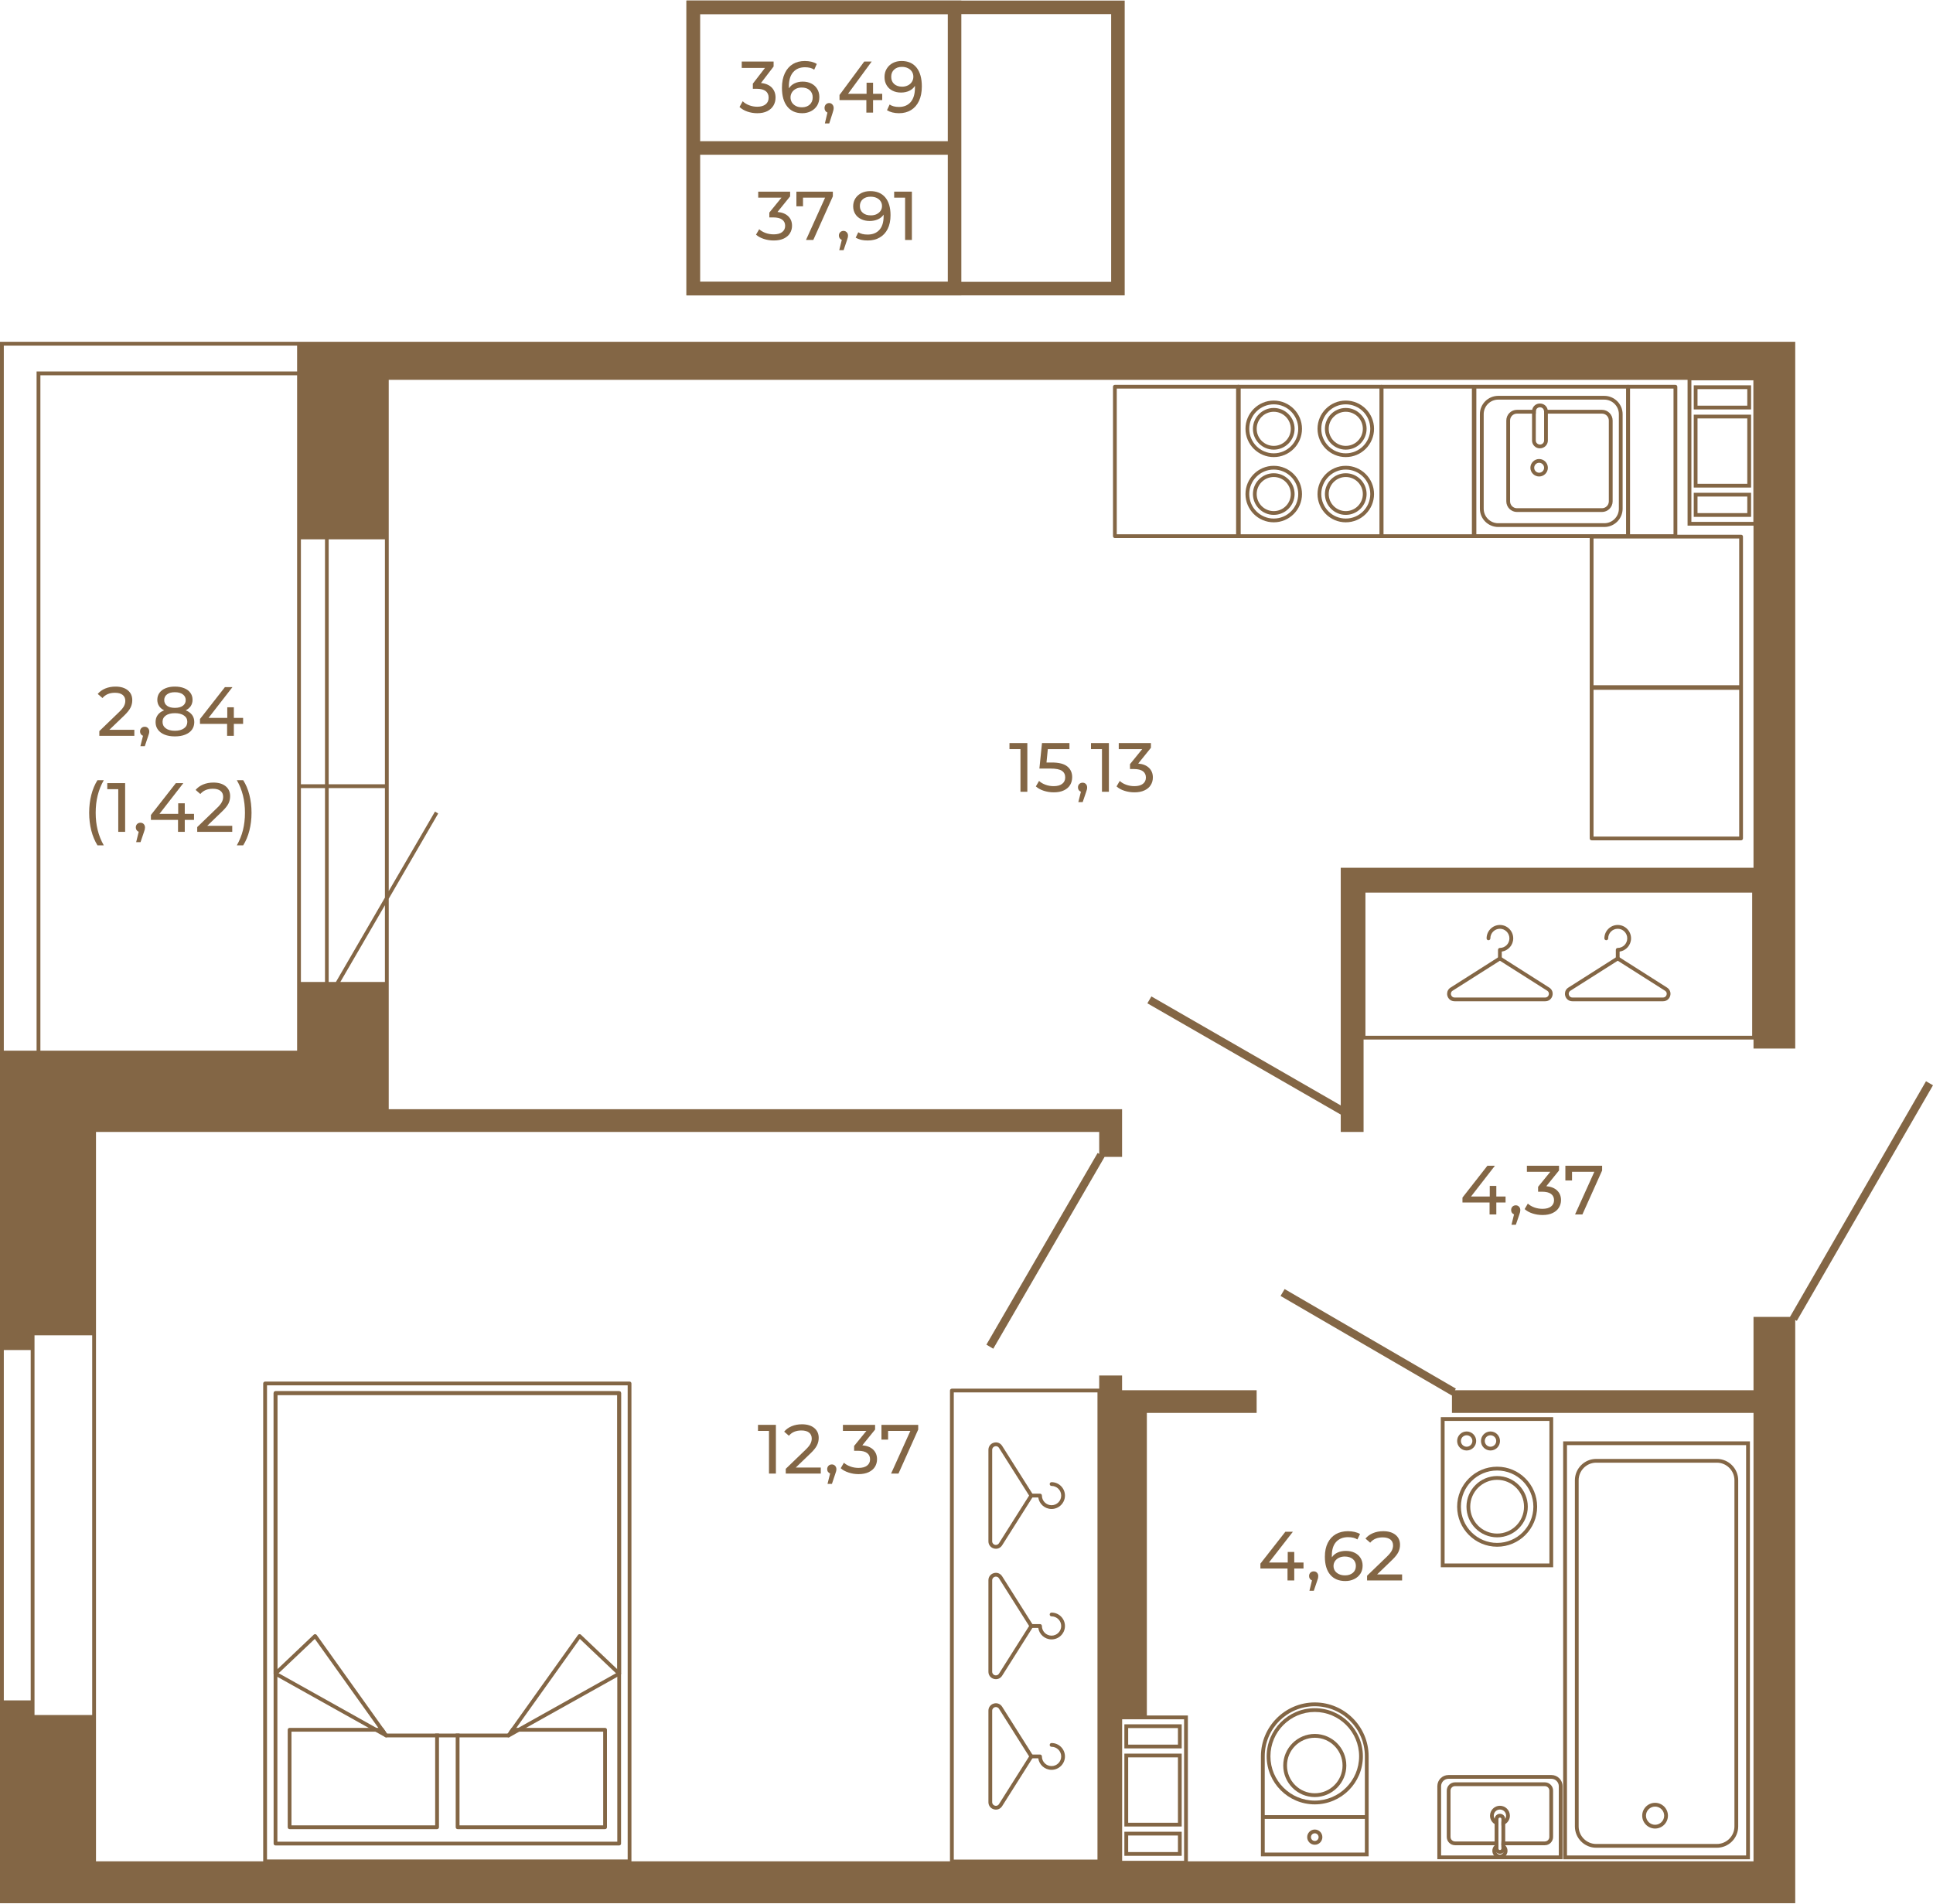 <?xml version="1.0" encoding="UTF-8"?>
<!DOCTYPE svg PUBLIC "-//W3C//DTD SVG 1.1//EN" "http://www.w3.org/Graphics/SVG/1.1/DTD/svg11.dtd">
<!-- Creator: CorelDRAW 2020 (64-Bit) -->
<svg xmlns="http://www.w3.org/2000/svg" xml:space="preserve" width="670px" height="660px" version="1.1" style="shape-rendering:geometricPrecision; text-rendering:geometricPrecision; image-rendering:optimizeQuality; fill-rule:evenodd; clip-rule:evenodd"
viewBox="0 0 447.04 440.11"
 xmlns:xlink="http://www.w3.org/1999/xlink"
 xmlns:xodm="http://www.corel.com/coreldraw/odm/2003">
 <defs>
  <style type="text/css">
   <![CDATA[
    .str0 {stroke:#836645;stroke-width:3.13;stroke-miterlimit:10}
    .fil0 {fill:none;fill-rule:nonzero}
    .fil1 {fill:#836645;fill-rule:nonzero}
   ]]>
  </style>
 </defs>
 <g id="Слой_x0020_1">
  <polygon class="fil0 str0" points="160.32,66.63 258.54,66.63 258.54,1.57 160.32,1.57 "/>
  <polygon class="fil0 str0" points="160.32,66.63 220.76,66.63 220.76,1.57 160.32,1.57 "/>
  <line class="fil0 str0" x1="220.76" y1="34.1" x2="160.28" y2= "34.1" />
  <path class="fil1" d="M179.81 48.9c1.09,0.1 1.93,0.44 2.5,1.01 0.58,0.57 0.86,1.29 0.86,2.18 0,0.64 -0.16,1.21 -0.48,1.73 -0.31,0.52 -0.79,0.92 -1.42,1.23 -0.64,0.3 -1.41,0.45 -2.33,0.45 -0.79,0 -1.56,-0.12 -2.29,-0.36 -0.74,-0.24 -1.34,-0.57 -1.81,-0.99l0.74 -1.26c0.38,0.36 0.87,0.65 1.47,0.87 0.59,0.21 1.22,0.32 1.89,0.32 0.83,0 1.48,-0.17 1.94,-0.52 0.47,-0.36 0.7,-0.84 0.7,-1.46 0,-0.61 -0.23,-1.09 -0.69,-1.43 -0.46,-0.34 -1.15,-0.51 -2.07,-0.51l-0.9 0 0 -1.12 2.81 -3.45 -5.38 0 0 -1.39 7.38 0 0 1.09 -2.92 3.61z"/>
  <polygon id="1" class="fil1" points="192.61,44.2 192.61,45.29 188.09,55.38 186.4,55.38 190.82,45.59 185.71,45.59 185.71,47.59 184.18,47.59 184.18,44.2 "/>
  <path id="2" class="fil1" d="M201.26 44.08c1.5,0 2.65,0.48 3.47,1.45 0.81,0.97 1.22,2.34 1.22,4.12 0,1.24 -0.22,2.3 -0.66,3.18 -0.45,0.88 -1.06,1.54 -1.86,1.99 -0.79,0.46 -1.71,0.68 -2.76,0.68 -0.55,0 -1.06,-0.05 -1.54,-0.16 -0.48,-0.12 -0.89,-0.28 -1.24,-0.49l0.6 -1.25c0.55,0.35 1.27,0.53 2.16,0.53 1.16,0 2.07,-0.36 2.72,-1.08 0.65,-0.72 0.98,-1.76 0.98,-3.13l0 -0.4c-0.32,0.48 -0.76,0.84 -1.32,1.09 -0.57,0.25 -1.2,0.38 -1.9,0.38 -0.74,0 -1.39,-0.14 -1.97,-0.42 -0.58,-0.28 -1.04,-0.67 -1.36,-1.19 -0.32,-0.51 -0.49,-1.11 -0.49,-1.78 0,-0.7 0.18,-1.32 0.52,-1.85 0.35,-0.53 0.82,-0.94 1.41,-1.24 0.6,-0.29 1.27,-0.43 2.02,-0.43zm0.14 5.61c0.5,0 0.95,-0.09 1.34,-0.28 0.39,-0.2 0.7,-0.46 0.92,-0.79 0.22,-0.33 0.32,-0.69 0.32,-1.1 0,-0.39 -0.1,-0.75 -0.31,-1.07 -0.2,-0.33 -0.51,-0.59 -0.91,-0.79 -0.4,-0.19 -0.88,-0.29 -1.44,-0.29 -0.73,0 -1.33,0.2 -1.78,0.59 -0.45,0.39 -0.68,0.92 -0.68,1.58 0,0.66 0.23,1.18 0.69,1.57 0.46,0.39 1.07,0.58 1.85,0.58z"/>
  <polygon id="3" class="fil1" points="210.89,44.2 210.89,55.38 209.32,55.38 209.32,45.59 206.79,45.59 206.79,44.2 "/>
  <path id="4" class="fil1" d="M195.08 53.28c0.3,0 0.54,0.11 0.74,0.32 0.2,0.2 0.3,0.46 0.3,0.77 0,0.16 -0.02,0.31 -0.06,0.46 -0.04,0.15 -0.11,0.38 -0.21,0.69l-0.75 2.22 -1.01 0 0.59 -2.38c-0.2,-0.08 -0.36,-0.2 -0.49,-0.38 -0.12,-0.17 -0.18,-0.38 -0.18,-0.61 0,-0.32 0.1,-0.58 0.3,-0.78 0.21,-0.2 0.46,-0.31 0.77,-0.31z"/>
  <path class="fil1" d="M175.99 19.07c1.1,0.11 1.93,0.47 2.51,1.07 0.57,0.61 0.86,1.37 0.86,2.31 0,0.67 -0.16,1.28 -0.48,1.83 -0.32,0.54 -0.79,0.98 -1.43,1.3 -0.63,0.32 -1.4,0.48 -2.32,0.48 -0.8,0 -1.56,-0.13 -2.3,-0.38 -0.73,-0.26 -1.33,-0.61 -1.8,-1.06l0.73 -1.33c0.39,0.38 0.88,0.69 1.47,0.92 0.6,0.23 1.23,0.35 1.9,0.35 0.83,0 1.48,-0.19 1.94,-0.56 0.46,-0.37 0.69,-0.88 0.69,-1.54 0,-0.65 -0.22,-1.16 -0.68,-1.52 -0.46,-0.35 -1.15,-0.53 -2.08,-0.53l-0.89 0 0 -1.19 2.81 -3.64 -5.38 0 0 -1.47 7.37 0 0 1.15 -2.92 3.81z"/>
  <path id="1" class="fil1" d="M185.66 18.75c0.74,0 1.4,0.15 1.97,0.44 0.58,0.29 1.04,0.71 1.37,1.26 0.33,0.54 0.49,1.17 0.49,1.88 0,0.74 -0.17,1.39 -0.51,1.96 -0.35,0.56 -0.82,0.99 -1.42,1.3 -0.61,0.31 -1.28,0.47 -2.02,0.47 -1.5,0 -2.66,-0.52 -3.47,-1.54 -0.82,-1.02 -1.23,-2.47 -1.23,-4.35 0,-1.32 0.23,-2.44 0.67,-3.37 0.44,-0.92 1.06,-1.63 1.85,-2.11 0.79,-0.47 1.71,-0.71 2.77,-0.71 0.54,0 1.05,0.06 1.53,0.17 0.48,0.12 0.89,0.29 1.24,0.52l-0.6 1.32c-0.53,-0.38 -1.25,-0.56 -2.14,-0.56 -1.16,0 -2.07,0.38 -2.73,1.14 -0.66,0.76 -0.99,1.86 -0.99,3.31 0,0.18 0.01,0.32 0.02,0.42 0.32,-0.5 0.75,-0.89 1.31,-1.15 0.56,-0.27 1.19,-0.4 1.89,-0.4zm-0.19 5.94c0.74,0 1.33,-0.21 1.79,-0.62 0.46,-0.42 0.69,-0.98 0.69,-1.67 0,-0.7 -0.24,-1.26 -0.7,-1.67 -0.46,-0.41 -1.08,-0.61 -1.86,-0.61 -0.5,0 -0.94,0.1 -1.33,0.3 -0.39,0.2 -0.69,0.48 -0.91,0.83 -0.22,0.35 -0.33,0.74 -0.33,1.16 0,0.42 0.11,0.8 0.31,1.14 0.21,0.34 0.52,0.62 0.91,0.83 0.4,0.21 0.88,0.31 1.43,0.31z"/>
  <polygon id="2" class="fil1" points="204.03,23.02 201.91,23.02 201.91,25.92 200.36,25.92 200.36,23.02 194.15,23.02 194.15,21.84 199.87,14.11 201.59,14.11 196.12,21.57 200.41,21.57 200.41,19 201.91,19 201.91,21.57 204.03,21.57 "/>
  <path id="3" class="fil1" d="M208.5 13.98c1.5,0 2.66,0.51 3.47,1.53 0.82,1.03 1.22,2.48 1.22,4.36 0,1.31 -0.22,2.43 -0.66,3.36 -0.44,0.93 -1.06,1.63 -1.85,2.11 -0.79,0.48 -1.72,0.72 -2.77,0.72 -0.54,0 -1.05,-0.06 -1.53,-0.18 -0.48,-0.12 -0.89,-0.29 -1.25,-0.51l0.61 -1.32c0.54,0.37 1.26,0.56 2.16,0.56 1.15,0 2.06,-0.38 2.72,-1.14 0.65,-0.76 0.98,-1.87 0.98,-3.32l0 -0.42c-0.32,0.51 -0.76,0.89 -1.33,1.16 -0.56,0.26 -1.19,0.39 -1.9,0.39 -0.73,0 -1.39,-0.14 -1.97,-0.44 -0.58,-0.29 -1.03,-0.71 -1.35,-1.25 -0.33,-0.55 -0.49,-1.18 -0.49,-1.88 0,-0.75 0.17,-1.4 0.52,-1.96 0.34,-0.56 0.82,-1 1.41,-1.31 0.6,-0.31 1.27,-0.46 2.01,-0.46zm0.15 5.94c0.5,0 0.94,-0.11 1.34,-0.31 0.39,-0.2 0.7,-0.48 0.91,-0.82 0.22,-0.35 0.33,-0.74 0.33,-1.17 0,-0.41 -0.1,-0.79 -0.31,-1.14 -0.21,-0.34 -0.51,-0.62 -0.91,-0.82 -0.4,-0.21 -0.88,-0.32 -1.44,-0.32 -0.74,0 -1.33,0.21 -1.78,0.63 -0.46,0.41 -0.68,0.97 -0.68,1.67 0,0.7 0.23,1.25 0.68,1.66 0.46,0.41 1.08,0.62 1.86,0.62z"/>
  <path id="4" class="fil1" d="M191.76 23.71c0.3,0 0.55,0.11 0.74,0.33 0.2,0.22 0.3,0.49 0.3,0.82 0,0.17 -0.02,0.33 -0.06,0.49 -0.04,0.16 -0.11,0.4 -0.21,0.72l-0.75 2.35 -1.01 0 0.59 -2.52c-0.2,-0.07 -0.36,-0.21 -0.49,-0.39 -0.12,-0.19 -0.18,-0.4 -0.18,-0.65 0,-0.34 0.1,-0.61 0.3,-0.83 0.21,-0.21 0.46,-0.32 0.77,-0.32z"/>
  <g id="_2062019124384">
   <g>
    <g>
     <g>
      <g>
       <g>
        <g>
         <path class="fil1" d="M379.79 419.86c0,1.64 1.34,2.98 2.98,2.98 1.64,0 2.97,-1.34 2.97,-2.98 0,-1.64 -1.33,-2.97 -2.97,-2.97 -1.64,0 -2.98,1.33 -2.98,2.97zm5.08 0l0 0c0,1.16 -0.95,2.11 -2.1,2.11 -1.16,0 -2.11,-0.95 -2.11,-2.11 0,-1.16 0.95,-2.1 2.11,-2.1 1.15,0 2.1,0.94 2.1,2.1z"/>
        </g>
       </g>
      </g>
     </g>
    </g>
   </g>
   <g>
    <g>
     <g>
      <g>
       <g>
        <g>
         <path class="fil1" d="M364.22 342.28l0 80.06c0,2.73 2.21,4.94 4.93,4.94l27.9 0c2.73,0 4.94,-2.21 4.94,-4.94l0 -80.06c0,-2.72 -2.21,-4.94 -4.94,-4.94l-27.9 0c-2.72,0 -4.93,2.22 -4.93,4.94zm36.9 80.06l0 0c0,2.24 -1.83,4.07 -4.07,4.07l-27.9 0c-2.23,0 -4.06,-1.83 -4.06,-4.07l0 -80.06c0,-2.24 1.83,-4.07 4.06,-4.07l27.9 0c2.24,0 4.07,1.83 4.07,4.07l0 80.06z"/>
        </g>
       </g>
      </g>
     </g>
    </g>
   </g>
   <g>
    <g>
     <g>
      <g>
       <g>
        <g>
         <path class="fil1" d="M361.51 333.28l0 96.67 43.19 0 0 -96.67 -43.19 0zm0.88 95.79l0 0 0 -94.92 41.43 0 0 94.92 -41.43 0z"/>
        </g>
       </g>
      </g>
     </g>
    </g>
   </g>
  </g>
  <g id="_2062122588272">
   <g>
    <g>
     <g>
      <g>
       <g>
        <g>
         <path class="fil1" d="M291.61 406.13l0 23.14 24.91 0 0 -23.14c0,-6.87 -5.59,-12.46 -12.45,-12.46 -6.87,0 -12.46,5.59 -12.46,12.46zm0.88 22.27l0 0 0 -22.27c0,-6.39 5.19,-11.58 11.58,-11.58 6.38,0 11.58,5.19 11.58,11.58l0 22.27 -23.16 0z"/>
        </g>
       </g>
      </g>
     </g>
    </g>
   </g>
   <g>
    <g>
     <g>
      <g>
       <g>
        <g>
         <path class="fil1" d="M302.31 424.83c0,0.97 0.79,1.76 1.76,1.76 0.97,0 1.75,-0.79 1.75,-1.76 0,-0.97 -0.78,-1.76 -1.75,-1.76 -0.97,0 -1.76,0.79 -1.76,1.76zm2.64 0l0 0c0,0.49 -0.4,0.88 -0.88,0.88 -0.49,0 -0.89,-0.39 -0.89,-0.88 0,-0.49 0.4,-0.89 0.89,-0.89 0.48,0 0.88,0.4 0.88,0.89z"/>
        </g>
       </g>
      </g>
     </g>
    </g>
   </g>
   <g>
    <g>
     <g>
      <g>
       <g>
        <g>
         <polygon class="fil1" points="292.05,419.74 292.05,420.61 316.08,420.61 316.08,419.74 "/>
        </g>
       </g>
      </g>
     </g>
    </g>
   </g>
   <g>
    <g>
     <g>
      <g>
       <g>
        <g>
         <path class="fil1" d="M292.94 406.13c0,6.13 4.99,11.12 11.13,11.12 6.13,0 11.12,-4.99 11.12,-11.12 0,-6.14 -4.99,-11.13 -11.12,-11.13 -6.14,0 -11.13,4.99 -11.13,11.13zm21.38 0l0 0c0,5.65 -4.6,10.25 -10.25,10.25 -5.66,0 -10.26,-4.6 -10.26,-10.25 0,-5.66 4.6,-10.26 10.26,-10.26 5.65,0 10.25,4.6 10.25,10.26z"/>
        </g>
       </g>
      </g>
     </g>
    </g>
   </g>
   <g>
    <g>
     <g>
      <g>
       <g>
        <g>
         <path class="fil1" d="M296.77 408.26c0,4.02 3.27,7.3 7.3,7.3 4.02,0 7.29,-3.28 7.29,-7.3 0,-4.02 -3.27,-7.3 -7.29,-7.3 -4.03,0 -7.3,3.28 -7.3,7.3zm13.72 0l0 0c0,3.54 -2.88,6.42 -6.42,6.42 -3.55,0 -6.43,-2.88 -6.43,-6.42 0,-3.54 2.88,-6.42 6.43,-6.42 3.54,0 6.42,2.88 6.42,6.42z"/>
        </g>
       </g>
      </g>
     </g>
    </g>
   </g>
  </g>
  <g id="_2062615638432">
   <g>
    <g>
     <g>
      <g>
       <g>
        <g>
         <path class="fil1" d="M361.37 413.04l0 16.9 -28.96 0 0 -16.9c0,-1.43 1.15,-2.58 2.58,-2.58l23.79 0c1.43,0 2.59,1.15 2.59,2.58zm-26.38 -1.71l0 0c-0.95,0 -1.71,0.77 -1.71,1.71l0 16.03 27.22 0 0 -16.03c0,-0.94 -0.78,-1.71 -1.72,-1.71l-23.79 0z"/>
        </g>
       </g>
      </g>
     </g>
    </g>
   </g>
   <g>
    <g>
     <g>
      <g>
       <g>
        <g>
         <path class="fil1" d="M359.18 414.06l0 10.73c0,1.05 -0.85,1.91 -1.91,1.91l-10.04 0 0 -0.87 10.04 0c0.57,0 1.04,-0.47 1.04,-1.04l0 -10.73c0,-0.57 -0.47,-1.03 -1.04,-1.03l-20.77 0c-0.57,0 -1.04,0.46 -1.04,1.03l0 10.73c0,0.57 0.47,1.04 1.04,1.04l10.04 0 0 0.87 -10.04 0c-1.06,0 -1.91,-0.86 -1.91,-1.91l0 -10.73c0,-1.05 0.85,-1.91 1.91,-1.91l20.77 0c1.06,0 1.91,0.86 1.91,1.91z"/>
        </g>
       </g>
      </g>
     </g>
    </g>
   </g>
   <g>
    <g>
     <g>
      <g>
       <g>
        <g>
         <path class="fil1" d="M349.19 419.87c0,0.81 -0.43,1.53 -1.08,1.93 -0.26,0.17 -0.56,0.29 -0.88,0.34l0 -0.9c0.37,-0.09 0.69,-0.33 0.87,-0.65 0.14,-0.21 0.21,-0.46 0.21,-0.72 0,-0.8 -0.64,-1.43 -1.43,-1.43 -0.78,0 -1.42,0.63 -1.42,1.43 0,0.26 0.08,0.51 0.21,0.72 0.18,0.33 0.5,0.56 0.87,0.65l0 0.89c-0.33,-0.04 -0.62,-0.16 -0.88,-0.33 -0.64,-0.4 -1.07,-1.12 -1.07,-1.93 0,-1.27 1.03,-2.3 2.29,-2.3 1.27,0 2.31,1.03 2.31,2.3z"/>
        </g>
       </g>
      </g>
     </g>
    </g>
   </g>
   <g>
    <g>
     <g>
      <g>
       <g>
        <g>
         <path class="fil1" d="M346.54 427.19c-0.32,0.13 -0.54,0.44 -0.54,0.8 0,0.15 0.04,0.29 0.11,0.41 0.14,0.28 0.43,0.48 0.77,0.48 0.35,0 0.65,-0.2 0.79,-0.49 0.07,-0.12 0.1,-0.25 0.1,-0.4 0,-0.36 -0.22,-0.68 -0.54,-0.81l0 -0.91c0.32,0.06 0.62,0.22 0.85,0.43 0.01,0.01 0.02,0.02 0.03,0.03 0.33,0.32 0.53,0.77 0.53,1.26 0,0.41 -0.14,0.78 -0.38,1.08 -0.32,0.41 -0.82,0.68 -1.38,0.68 -0.55,0 -1.05,-0.27 -1.37,-0.68 -0.24,-0.3 -0.38,-0.67 -0.38,-1.08 0,-0.49 0.2,-0.94 0.53,-1.26 0.01,-0.01 0.03,-0.02 0.04,-0.03 0.23,-0.21 0.51,-0.37 0.84,-0.43l0 0.92z"/>
        </g>
       </g>
      </g>
     </g>
    </g>
   </g>
   <g>
    <g>
     <g>
      <g>
       <g>
        <g>
         <path class="fil1" d="M348.1 420.59c0.01,0.02 0.01,0.04 0.01,0.06l0 6.81c0,0.38 -0.17,0.72 -0.44,0.93 -0.21,0.19 -0.49,0.29 -0.79,0.29 -0.29,0 -0.56,-0.1 -0.77,-0.28 -0.28,-0.22 -0.45,-0.56 -0.45,-0.94l0 -6.81c0,-0.02 0,-0.04 0.01,-0.06 0.03,-0.65 0.56,-1.16 1.21,-1.16 0.67,0 1.2,0.51 1.22,1.16zm-1.56 0.06l0 0 0 6.81c0,0.19 0.15,0.35 0.34,0.35 0.2,0 0.35,-0.16 0.35,-0.35l0 -6.81c0,-0.19 -0.15,-0.35 -0.35,-0.35 -0.19,0 -0.34,0.16 -0.34,0.35z"/>
        </g>
       </g>
      </g>
     </g>
    </g>
   </g>
  </g>
  <g id="_2062600030496">
   <g>
    <g>
     <g>
      <g>
       <g>
        <g>
         <path class="fil1" d="M333.21 327.68l0 34.72 25.99 0 0 -34.72 -25.99 0zm0.88 33.85l0 0 0 -32.98 24.24 0 0 32.98 -24.24 0z"/>
        </g>
       </g>
      </g>
     </g>
    </g>
   </g>
   <g>
    <g>
     <g>
      <g>
       <g>
        <g>
         <g>
          <path class="fil1" d="M339.15 348.39c0,3.91 3.18,7.09 7.09,7.09 3.91,0 7.09,-3.18 7.09,-7.09 0,-3.91 -3.18,-7.09 -7.09,-7.09 -3.91,0 -7.09,3.18 -7.09,7.09zm13.31 0l0 0c0,3.43 -2.79,6.22 -6.22,6.22 -3.43,0 -6.22,-2.79 -6.22,-6.22 0,-3.42 2.79,-6.21 6.22,-6.21 3.43,0 6.22,2.79 6.22,6.21z"/>
         </g>
        </g>
       </g>
      </g>
     </g>
    </g>
    <g>
     <g>
      <g>
       <g>
        <g>
         <g>
          <path class="fil1" d="M336.99 348.39c0,5.11 4.15,9.26 9.25,9.26 5.1,0 9.25,-4.15 9.25,-9.26 0,-5.1 -4.15,-9.25 -9.25,-9.25 -5.1,0 -9.25,4.15 -9.25,9.25zm17.63 0l0 0c0,4.62 -3.76,8.38 -8.38,8.38 -4.62,0 -8.38,-3.76 -8.38,-8.38 0,-4.62 3.76,-8.37 8.38,-8.37 4.62,0 8.38,3.75 8.38,8.37z"/>
         </g>
        </g>
       </g>
      </g>
     </g>
    </g>
   </g>
   <g>
    <g>
     <g>
      <g>
       <g>
        <g>
         <g>
          <path class="fil1" d="M336.99 333.19c0,1.22 0.98,2.2 2.2,2.2 1.21,0 2.2,-0.98 2.2,-2.2 0,-1.21 -0.99,-2.2 -2.2,-2.2 -1.22,0 -2.2,0.99 -2.2,2.2zm3.52 0l0 0c0,0.73 -0.59,1.33 -1.32,1.33 -0.73,0 -1.33,-0.6 -1.33,-1.33 0,-0.73 0.6,-1.32 1.33,-1.32 0.73,0 1.32,0.59 1.32,1.32z"/>
         </g>
        </g>
       </g>
      </g>
     </g>
    </g>
    <g>
     <g>
      <g>
       <g>
        <g>
         <g>
          <path class="fil1" d="M342.5 333.19c0,1.22 0.99,2.2 2.2,2.2 1.22,0 2.2,-0.98 2.2,-2.2 0,-1.21 -0.98,-2.2 -2.2,-2.2 -1.21,0 -2.2,0.99 -2.2,2.2zm3.53 0l0 0c0,0.73 -0.6,1.33 -1.33,1.33 -0.73,0 -1.32,-0.6 -1.32,-1.33 0,-0.73 0.59,-1.32 1.32,-1.32 0.73,0 1.33,0.59 1.33,1.32z"/>
         </g>
        </g>
       </g>
      </g>
     </g>
    </g>
   </g>
  </g>
  <g id="_2062600058624">
   <g>
    <g>
     <g>
      <g>
       <g>
        <path class="fil1" d="M376.09 89.32l0 34.57c0,0.24 0.2,0.44 0.44,0.44l10.94 0c0.24,0 0.44,-0.2 0.44,-0.44l0 -34.57c0,-0.24 -0.2,-0.43 -0.44,-0.43l-10.94 0c-0.24,0 -0.44,0.19 -0.44,0.43zm0.87 34.14l0 0 0 -33.7 10.07 0 0 33.7 -10.07 0z"/>
       </g>
      </g>
     </g>
    </g>
   </g>
  </g>
  <g id="_2062600070000">
   <g>
    <g>
     <g>
      <g>
       <g>
        <g>
         <path class="fil1" d="M285.87 89.32l0 34.57c0,0.24 0.2,0.44 0.44,0.44l33.19 0c0.24,0 0.44,-0.2 0.44,-0.44l0 -34.57c0,-0.24 -0.2,-0.43 -0.44,-0.43l-33.19 0c-0.24,0 -0.44,0.19 -0.44,0.43zm0.87 34.14l0 0 0 -33.7 32.33 0 0 33.7 -32.33 0z"/>
        </g>
       </g>
      </g>
     </g>
    </g>
   </g>
   <g>
    <g>
     <g>
      <g>
       <g>
        <g>
         <g>
          <g>
           <path class="fil1" d="M306.41 99.06c0,2.66 2.17,4.82 4.82,4.82 2.66,0 4.82,-2.16 4.82,-4.82 0,-2.65 -2.16,-4.82 -4.82,-4.82 -2.65,0 -4.82,2.17 -4.82,4.82zm8.77 0l0 0c0,2.18 -1.77,3.95 -3.95,3.95 -2.17,0 -3.94,-1.77 -3.94,-3.95 0,-2.17 1.77,-3.94 3.94,-3.94 2.18,0 3.95,1.77 3.95,3.94z"/>
          </g>
         </g>
        </g>
       </g>
      </g>
     </g>
     <g>
      <g>
       <g>
        <g>
         <g>
          <g>
           <path class="fil1" d="M304.7 99.06c0,3.61 2.93,6.54 6.53,6.54 3.61,0 6.54,-2.93 6.54,-6.54 0,-3.6 -2.93,-6.53 -6.54,-6.53 -3.6,0 -6.53,2.93 -6.53,6.53zm12.2 0l0 0c0,3.13 -2.54,5.67 -5.67,5.67 -3.12,0 -5.66,-2.54 -5.66,-5.67 0,-3.12 2.54,-5.66 5.66,-5.66 3.13,0 5.67,2.54 5.67,5.66z"/>
          </g>
         </g>
        </g>
       </g>
      </g>
     </g>
    </g>
    <g>
     <g>
      <g>
       <g>
        <g>
         <g>
          <g>
           <path class="fil1" d="M306.41 114.15c0,2.66 2.17,4.82 4.82,4.82 2.66,0 4.82,-2.16 4.82,-4.82 0,-2.65 -2.16,-4.81 -4.82,-4.81 -2.65,0 -4.82,2.16 -4.82,4.81zm8.77 0l0 0c0,2.18 -1.77,3.95 -3.95,3.95 -2.17,0 -3.94,-1.77 -3.94,-3.95 0,-2.17 1.77,-3.94 3.94,-3.94 2.18,0 3.95,1.77 3.95,3.94z"/>
          </g>
         </g>
        </g>
       </g>
      </g>
     </g>
     <g>
      <g>
       <g>
        <g>
         <g>
          <g>
           <path class="fil1" d="M304.7 114.15c0,3.61 2.93,6.54 6.53,6.54 3.61,0 6.54,-2.93 6.54,-6.54 0,-3.6 -2.93,-6.53 -6.54,-6.53 -3.6,0 -6.53,2.93 -6.53,6.53zm12.2 0l0 0c0,3.13 -2.54,5.67 -5.67,5.67 -3.12,0 -5.66,-2.54 -5.66,-5.67 0,-3.12 2.54,-5.66 5.66,-5.66 3.13,0 5.67,2.54 5.67,5.66z"/>
          </g>
         </g>
        </g>
       </g>
      </g>
     </g>
    </g>
    <g>
     <g>
      <g>
       <g>
        <g>
         <g>
          <g>
           <path class="fil1" d="M289.76 99.06c0,2.66 2.16,4.82 4.82,4.82 2.65,0 4.82,-2.16 4.82,-4.82 0,-2.65 -2.17,-4.82 -4.82,-4.82 -2.66,0 -4.82,2.17 -4.82,4.82zm8.76 0l0 0c0,2.18 -1.77,3.95 -3.94,3.95 -2.18,0 -3.95,-1.77 -3.95,-3.95 0,-2.17 1.77,-3.94 3.95,-3.94 2.17,0 3.94,1.77 3.94,3.94z"/>
          </g>
         </g>
        </g>
       </g>
      </g>
     </g>
     <g>
      <g>
       <g>
        <g>
         <g>
          <g>
           <path class="fil1" d="M288.04 99.06c0,3.61 2.93,6.54 6.54,6.54 3.6,0 6.53,-2.93 6.53,-6.54 0,-3.6 -2.93,-6.53 -6.53,-6.53 -3.61,0 -6.54,2.93 -6.54,6.53zm12.2 0l0 0c0,3.13 -2.54,5.67 -5.66,5.67 -3.13,0 -5.67,-2.54 -5.67,-5.67 0,-3.12 2.54,-5.66 5.67,-5.66 3.12,0 5.66,2.54 5.66,5.66z"/>
          </g>
         </g>
        </g>
       </g>
      </g>
     </g>
    </g>
    <g>
     <g>
      <g>
       <g>
        <g>
         <g>
          <g>
           <path class="fil1" d="M289.76 114.15c0,2.66 2.16,4.82 4.82,4.82 2.65,0 4.82,-2.16 4.82,-4.82 0,-2.65 -2.17,-4.81 -4.82,-4.81 -2.66,0 -4.82,2.16 -4.82,4.81zm8.76 0l0 0c0,2.18 -1.77,3.95 -3.94,3.95 -2.18,0 -3.95,-1.77 -3.95,-3.95 0,-2.17 1.77,-3.94 3.95,-3.94 2.17,0 3.94,1.77 3.94,3.94z"/>
          </g>
         </g>
        </g>
       </g>
      </g>
     </g>
     <g>
      <g>
       <g>
        <g>
         <g>
          <g>
           <path class="fil1" d="M288.04 114.15c0,3.61 2.93,6.54 6.54,6.54 3.6,0 6.53,-2.93 6.53,-6.54 0,-3.6 -2.93,-6.53 -6.53,-6.53 -3.61,0 -6.54,2.93 -6.54,6.53zm12.2 0l0 0c0,3.13 -2.54,5.67 -5.66,5.67 -3.13,0 -5.67,-2.54 -5.67,-5.67 0,-3.12 2.54,-5.66 5.67,-5.66 3.12,0 5.66,2.54 5.66,5.66z"/>
          </g>
         </g>
        </g>
       </g>
      </g>
     </g>
    </g>
   </g>
  </g>
  <g id="_2062023210288">
   <g>
    <g>
     <g>
      <g>
       <g>
        <path class="fil1" d="M319.05 89.32l0 34.57c0,0.24 0.2,0.44 0.44,0.44l21.35 0c0.24,0 0.44,-0.2 0.44,-0.44l0 -34.57c0,-0.24 -0.2,-0.43 -0.44,-0.43l-21.35 0c-0.24,0 -0.44,0.19 -0.44,0.43zm0.88 34.14l0 0 0 -33.7 20.47 0 0 33.7 -20.47 0z"/>
       </g>
      </g>
     </g>
    </g>
   </g>
  </g>
  <g id="_2062023210576">
   <g>
    <g>
     <g>
      <g>
       <g>
        <path class="fil1" d="M257.4 89.32l0 34.57c0,0.24 0.19,0.44 0.43,0.44l28.66 0c0.24,0 0.44,-0.2 0.44,-0.44l0 -34.57c0,-0.24 -0.2,-0.43 -0.44,-0.43l-28.66 0c-0.24,0 -0.43,0.19 -0.43,0.43zm0.87 34.14l0 0 0 -33.7 27.78 0 0 33.7 -27.78 0z"/>
       </g>
      </g>
     </g>
    </g>
   </g>
  </g>
  <g id="_2062382860144">
   <g>
    <g>
     <g>
      <g>
       <g>
        <path class="fil1" d="M367.65 123.99l0 34.82c0,0.24 0.2,0.44 0.44,0.44l34.57 0c0.24,0 0.43,-0.2 0.43,-0.44l0 -34.82c0,-0.24 -0.19,-0.43 -0.43,-0.43l-34.57 0c-0.24,0 -0.44,0.19 -0.44,0.43zm0.88 34.38l0 0 0 -33.94 33.69 0 0 33.94 -33.69 0z"/>
       </g>
      </g>
     </g>
    </g>
   </g>
  </g>
  <g id="_2062382862640">
   <g>
    <g>
     <g>
      <g>
       <g>
        <path class="fil1" d="M367.65 158.99l0 34.82c0,0.24 0.2,0.44 0.44,0.44l34.57 0c0.24,0 0.43,-0.2 0.43,-0.44l0 -34.82c0,-0.24 -0.19,-0.43 -0.43,-0.43l-34.57 0c-0.24,0 -0.44,0.19 -0.44,0.43zm0.88 34.39l0 0 0 -33.95 33.69 0 0 33.95 -33.69 0z"/>
       </g>
      </g>
     </g>
    </g>
   </g>
  </g>
  <g id="_2062382866288">
   <g>
    <g>
     <g>
      <g>
       <g>
        <g>
         <path class="fil1" d="M376.96 89.33l0 34.57c0,0.23 -0.19,0.43 -0.43,0.43l-35.55 0c-0.23,0 -0.44,-0.2 -0.44,-0.43l0 -34.57c0,-0.25 0.21,-0.44 0.44,-0.44l35.55 0c0.24,0 0.43,0.19 0.43,0.44zm-35.53 0.43l0 0 0 33.69 34.66 0 0 -33.69 -34.66 0z"/>
        </g>
       </g>
      </g>
     </g>
    </g>
   </g>
   <g>
    <g>
     <g>
      <g>
       <g>
        <g>
         <path class="fil1" d="M375.26 95.67l0 21.87c0,2.34 -1.9,4.23 -4.23,4.23l-24.54 0c-2.34,0 -4.24,-1.89 -4.24,-4.23l0 -21.87c0,-2.33 1.9,-4.23 4.24,-4.23l24.54 0c2.33,0 4.23,1.9 4.23,4.23zm-28.77 -3.36l0 0c-1.86,0 -3.36,1.52 -3.36,3.36l0 21.87c0,1.85 1.5,3.36 3.36,3.36l24.54 0c1.85,0 3.36,-1.51 3.36,-3.36l0 -21.87c0,-1.84 -1.51,-3.36 -3.36,-3.36l-24.54 0z"/>
        </g>
       </g>
      </g>
     </g>
    </g>
   </g>
   <g>
    <g>
     <g>
      <g>
       <g>
        <g>
         <path class="fil1" d="M372.95 97.14l0 18.7c0,1.35 -1.11,2.46 -2.47,2.46l-19.66 0c-1.35,0 -2.46,-1.11 -2.46,-2.46l0 -18.7c0,-1.37 1.11,-2.47 2.46,-2.47l4.42 0c-0.04,0.11 -0.06,0.23 -0.06,0.35l0 0.53 -4.36 0c-0.88,0 -1.59,0.71 -1.59,1.59l0 18.7c0,0.88 0.71,1.59 1.59,1.59l19.66 0c0.88,0 1.59,-0.71 1.59,-1.59l0 -18.7c0,-0.88 -0.71,-1.59 -1.59,-1.59l-13.38 0 0 -0.53c0,-0.12 -0.03,-0.24 -0.07,-0.35l13.45 0c1.36,0 2.47,1.1 2.47,2.47z"/>
        </g>
       </g>
      </g>
     </g>
    </g>
   </g>
   <g>
    <g>
     <g>
      <g>
       <g>
        <g>
         <path class="fil1" d="M357.97 108.07c0,1.11 -0.9,2.02 -2.02,2.02 -1.1,0 -2.02,-0.91 -2.02,-2.02 0,-1.11 0.92,-2.02 2.02,-2.02 1.12,0 2.02,0.91 2.02,2.02zm-3.16 0l0 0c0,0.63 0.51,1.15 1.14,1.15 0.64,0 1.15,-0.52 1.15,-1.15 0,-0.63 -0.51,-1.15 -1.15,-1.15 -0.63,0 -1.14,0.52 -1.14,1.15z"/>
        </g>
       </g>
      </g>
     </g>
    </g>
   </g>
   <g>
    <g>
     <g>
      <g>
       <g>
        <g>
         <path class="fil1" d="M357.93 94.67c0.03,0.12 0.04,0.23 0.04,0.35l0 6.75c0,0.99 -0.81,1.81 -1.86,1.81 -1,0 -1.8,-0.82 -1.8,-1.81l0 -6.75c0,-0.12 0,-0.23 0.04,-0.35 0.15,-0.83 0.88,-1.46 1.76,-1.46l0.05 0c0.88,0 1.62,0.63 1.77,1.46zm-1.82 -0.59l0 0c-0.39,0 -0.72,0.25 -0.87,0.59 -0.04,0.11 -0.06,0.23 -0.06,0.35l0 6.75c0,0.51 0.42,0.93 0.98,0.93 0.52,0 0.94,-0.42 0.94,-0.93l0 -6.75c0,-0.12 -0.03,-0.24 -0.07,-0.35 -0.14,-0.34 -0.47,-0.59 -0.87,-0.59l-0.05 0z"/>
        </g>
       </g>
      </g>
     </g>
    </g>
   </g>
  </g>
  <g id="_2062382872768">
   <g>
    <g>
     <g>
      <g>
       <g>
        <path class="fil1" d="M390.28 86.97l0 34.49 16.11 0 0 -34.49 -16.11 0zm0.88 33.62l0 0 0 -32.75 14.36 0 0 32.75 -14.36 0z"/>
       </g>
      </g>
     </g>
    </g>
   </g>
  </g>
  <g id="_2062382876752">
   <g>
    <g>
     <g>
      <g>
       <g>
        <path class="fil1" d="M391.71 89l0 5.58 13.26 0 0 -5.58 -13.26 0zm0.87 4.71l0 0 0 -3.83 11.51 0 0 3.83 -11.51 0z"/>
       </g>
      </g>
     </g>
    </g>
   </g>
  </g>
  <g id="_2062382875840">
   <g>
    <g>
     <g>
      <g>
       <g>
        <path class="fil1" d="M391.71 113.86l0 5.57 13.26 0 0 -5.57 -13.26 0zm0.87 4.7l0 0 0 -3.83 11.51 0 0 3.83 -11.51 0z"/>
       </g>
      </g>
     </g>
    </g>
   </g>
  </g>
  <g id="_2062382877808">
   <g>
    <g>
     <g>
      <g>
       <g>
        <path class="fil1" d="M391.71 95.79l0 16.86 13.26 0 0 -16.86 -13.26 0zm0.87 15.99l0 0 0 -15.12 11.51 0 0 15.12 -11.51 0z"/>
       </g>
      </g>
     </g>
    </g>
   </g>
  </g>
  <g id="_2062382876272">
   <g>
    <g>
     <g>
      <g>
       <g>
        <path class="fil1" d="M258.61 396.69l0 34.5 16.11 0 0 -34.5 -16.11 0zm0.87 33.62l0 0 0 -32.74 14.36 0 0 32.74 -14.36 0z"/>
       </g>
      </g>
     </g>
    </g>
   </g>
  </g>
  <g id="_2062382878480">
   <g>
    <g>
     <g>
      <g>
       <g>
        <path class="fil1" d="M260.03 398.73l0 5.57 13.26 0 0 -5.57 -13.26 0zm0.88 4.7l0 0 0 -3.83 11.51 0 0 3.83 -11.51 0z"/>
       </g>
      </g>
     </g>
    </g>
   </g>
  </g>
  <g id="_2062382818912">
   <g>
    <g>
     <g>
      <g>
       <g>
        <path class="fil1" d="M260.03 423.58l0 5.57 13.26 0 0 -5.57 -13.26 0zm0.88 4.7l0 0 0 -3.83 11.51 0 0 3.83 -11.51 0z"/>
       </g>
      </g>
     </g>
    </g>
   </g>
  </g>
  <g id="_2062382816704">
   <g>
    <g>
     <g>
      <g>
       <g>
        <path class="fil1" d="M260.03 405.51l0 16.86 13.26 0 0 -16.86 -13.26 0zm0.88 15.99l0 0 0 -15.12 11.51 0 0 15.12 -11.51 0z"/>
       </g>
      </g>
     </g>
    </g>
   </g>
  </g>
  <g id="_2062382817136">
   <g>
    <path class="fil1" d="M68.9 79.81l-68.02 0 0 163.1 7.58 0 0 -157.11 60.25 0 0 -6.87 346.47 0 0 163.49 -9.65 0 0 -36.57 -90.18 0 0 55.85 -5.28 0 0 -4.06 -0.03 0.03 -44.69 -25.72 0.93 -1.59 43.79 25.21 0 -54.97 95.46 0 0 -112.87 -315.63 0 0 118.26 10.7 -18.39 0.74 0.45 -11.44 19.71 0 48.69 169.6 0 0 11.02 -4.09 0 0.03 0.03 -25.73 44.35 -1.59 -0.94 25.73 -44.35 0.36 0.23 0 -5.09 -232.01 0 0 168.72 232.01 0 0 -112.38 5.29 0 0 3.41 31.12 0 0 5.25 -25.39 0 0 70.3 -5.73 0 0 33.42 146.03 0 0 -103.72 -69.74 0 0 -4.09 -0.03 0.06 -39.61 -23.03 0.94 -1.59 39.61 23.03 -0.23 0.37 69.06 0 0 -16.96 8.43 0 31.46 -54.51 1.62 0.93 -31.49 54.49 -0.37 -0.2 0 134.91 -415.18 0 0 -361.18 68.9 0 0 0.88zm20.12 101.48l0 0 0 -56.67 -13.01 0 0 56.67 13.01 0zm-13.86 0l0 0 0 -56.67 -5.57 0 0 56.67 5.57 0zm13.86 45.72l0 0 0 -17.75 -10.31 17.75 10.31 0zm-11.33 0l0 0 11.33 -19.51 0 -25.33 -13.01 0 0 44.84 1.68 0zm-2.53 0l0 0 0 -44.84 -5.57 0 0 44.84 5.57 0zm-6.45 15.9l0 0 0 -156.23 -59.37 0 0 156.23 59.37 0zm-67.83 69.25l0 0 0 81.04 6.22 0 0 -81.04 -6.22 0zm7.1 -3.41l0 0 0 87.83 13.34 0 0 -87.83 -13.34 0z"/>
   </g>
  </g>
  <g id="_2062382830288">
   <polygon class="fil1" points="237.59,171.75 237.59,183.02 236,183.02 236,173.15 233.46,173.15 233.46,171.75 "/>
   <path id="1" class="fil1" d="M250.38 180.92c0.3,0 0.55,0.1 0.75,0.31 0.2,0.21 0.29,0.47 0.29,0.78 0,0.16 -0.01,0.32 -0.05,0.47 -0.04,0.15 -0.11,0.38 -0.22,0.69l-0.76 2.24 -1.01 0 0.6 -2.4c-0.21,-0.08 -0.37,-0.2 -0.5,-0.38 -0.12,-0.18 -0.18,-0.38 -0.18,-0.62 0,-0.32 0.1,-0.59 0.31,-0.79 0.2,-0.2 0.46,-0.3 0.77,-0.3z"/>
   <path id="2" class="fil1" d="M243.28 176.25c1.61,0 2.79,0.3 3.55,0.91 0.75,0.6 1.13,1.43 1.13,2.48 0,0.67 -0.16,1.27 -0.47,1.8 -0.32,0.53 -0.8,0.95 -1.44,1.25 -0.63,0.31 -1.42,0.46 -2.35,0.46 -0.8,0 -1.57,-0.12 -2.31,-0.36 -0.74,-0.24 -1.35,-0.58 -1.83,-1.01l0.74 -1.27c0.39,0.37 0.88,0.66 1.48,0.88 0.6,0.22 1.23,0.33 1.9,0.33 0.85,0 1.51,-0.18 1.97,-0.54 0.47,-0.36 0.7,-0.85 0.7,-1.47 0,-0.68 -0.25,-1.19 -0.77,-1.54 -0.52,-0.35 -1.4,-0.52 -2.64,-0.52l-2.56 0 0.6 -5.9 6.35 0 0 1.4 -5 0 -0.31 3.1 1.26 0z"/>
   <polygon id="3" class="fil1" points="256.45,171.75 256.45,183.02 254.85,183.02 254.85,173.15 252.31,173.15 252.31,171.75 "/>
   <path id="4" class="fil1" d="M263.23 176.49c1.1,0.1 1.94,0.45 2.52,1.02 0.58,0.57 0.87,1.31 0.87,2.2 0,0.64 -0.16,1.22 -0.48,1.74 -0.32,0.53 -0.8,0.94 -1.44,1.24 -0.64,0.31 -1.42,0.46 -2.34,0.46 -0.81,0 -1.58,-0.12 -2.32,-0.36 -0.74,-0.24 -1.35,-0.58 -1.82,-1.01l0.74 -1.27c0.39,0.37 0.88,0.66 1.48,0.88 0.6,0.22 1.24,0.33 1.92,0.33 0.83,0 1.49,-0.18 1.95,-0.53 0.47,-0.36 0.7,-0.84 0.7,-1.47 0,-0.62 -0.23,-1.1 -0.69,-1.45 -0.46,-0.34 -1.16,-0.51 -2.09,-0.51l-0.9 0 0 -1.13 2.83 -3.48 -5.43 0 0 -1.4 7.44 0 0 1.1 -2.94 3.64z"/>
  </g>
  <g id="_2062382840080">
   <polygon class="fil1" points="179.44,329.46 179.44,340.73 177.84,340.73 177.84,330.86 175.3,330.86 175.3,329.46 "/>
   <path id="1" class="fil1" d="M189.82 339.33l0 1.4 -8.1 0 0 -1.1 4.59 -4.42c0.56,-0.54 0.94,-1.01 1.13,-1.4 0.19,-0.39 0.29,-0.78 0.29,-1.18 0,-0.59 -0.21,-1.05 -0.62,-1.38 -0.41,-0.33 -1.01,-0.49 -1.78,-0.49 -1.25,0 -2.21,0.41 -2.88,1.22l-1.1 -0.95c0.44,-0.53 1.02,-0.95 1.73,-1.25 0.72,-0.3 1.51,-0.45 2.39,-0.45 1.19,0 2.12,0.28 2.82,0.84 0.7,0.57 1.05,1.33 1.05,2.3 0,0.6 -0.13,1.17 -0.39,1.7 -0.26,0.54 -0.74,1.15 -1.46,1.84l-3.45 3.32 5.78 0z"/>
   <path id="2" class="fil1" d="M192.38 338.62c0.3,0 0.55,0.1 0.75,0.31 0.2,0.21 0.3,0.47 0.3,0.78 0,0.16 -0.02,0.32 -0.06,0.47 -0.04,0.15 -0.11,0.38 -0.22,0.69l-0.75 2.24 -1.02 0 0.6 -2.4c-0.2,-0.07 -0.37,-0.2 -0.49,-0.38 -0.13,-0.17 -0.19,-0.38 -0.19,-0.62 0,-0.32 0.11,-0.58 0.31,-0.79 0.2,-0.2 0.46,-0.3 0.77,-0.3z"/>
   <path id="3" class="fil1" d="M199.43 334.19c1.11,0.11 1.95,0.45 2.53,1.02 0.58,0.58 0.87,1.31 0.87,2.2 0,0.64 -0.16,1.23 -0.48,1.75 -0.32,0.52 -0.8,0.93 -1.44,1.24 -0.64,0.3 -1.42,0.46 -2.35,0.46 -0.8,0 -1.57,-0.12 -2.31,-0.37 -0.74,-0.24 -1.35,-0.57 -1.82,-1l0.74 -1.27c0.38,0.36 0.88,0.65 1.48,0.87 0.6,0.22 1.24,0.33 1.91,0.33 0.84,0 1.49,-0.17 1.96,-0.53 0.47,-0.35 0.7,-0.84 0.7,-1.46 0,-0.63 -0.23,-1.11 -0.69,-1.45 -0.46,-0.35 -1.16,-0.52 -2.09,-0.52l-0.91 0 0 -1.12 2.84 -3.48 -5.43 0 0 -1.4 7.44 0 0 1.09 -2.95 3.64z"/>
   <polygon id="4" class="fil1" points="212.35,329.46 212.35,330.55 207.79,340.73 206.08,340.73 210.54,330.86 205.39,330.86 205.39,332.87 203.85,332.87 203.85,329.46 "/>
  </g>
  <g id="_2062382840800">
   <polygon class="fil1" points="301.46,362.69 299.32,362.69 299.32,365.46 297.76,365.46 297.76,362.69 291.49,362.69 291.49,361.56 297.26,354.19 299,354.19 293.47,361.3 297.81,361.3 297.81,358.86 299.32,358.86 299.32,361.3 301.46,361.3 "/>
   <path id="1" class="fil1" d="M303.83 363.35c0.3,0 0.55,0.1 0.75,0.31 0.19,0.21 0.29,0.47 0.29,0.78 0,0.16 -0.02,0.32 -0.05,0.47 -0.04,0.15 -0.11,0.38 -0.22,0.69l-0.76 2.24 -1.01 0 0.59 -2.4c-0.2,-0.07 -0.36,-0.2 -0.49,-0.38 -0.12,-0.17 -0.18,-0.38 -0.18,-0.62 0,-0.32 0.1,-0.58 0.3,-0.79 0.21,-0.2 0.47,-0.3 0.78,-0.3z"/>
   <path id="2" class="fil1" d="M311.27 358.62c0.74,0 1.4,0.13 1.98,0.41 0.59,0.28 1.05,0.68 1.38,1.2 0.33,0.52 0.5,1.12 0.5,1.8 0,0.71 -0.17,1.33 -0.52,1.87 -0.35,0.53 -0.83,0.95 -1.44,1.24 -0.6,0.3 -1.28,0.45 -2.03,0.45 -1.52,0 -2.68,-0.49 -3.51,-1.47 -0.82,-0.98 -1.23,-2.36 -1.23,-4.15 0,-1.26 0.23,-2.33 0.67,-3.21 0.45,-0.89 1.07,-1.56 1.87,-2.02 0.8,-0.45 1.73,-0.68 2.79,-0.68 0.55,0 1.06,0.06 1.55,0.17 0.48,0.11 0.9,0.27 1.25,0.49l-0.61 1.25c-0.53,-0.35 -1.25,-0.53 -2.16,-0.53 -1.17,0 -2.08,0.37 -2.75,1.09 -0.66,0.72 -1,1.78 -1,3.16 0,0.18 0.01,0.31 0.02,0.41 0.32,-0.49 0.76,-0.85 1.33,-1.11 0.56,-0.25 1.2,-0.37 1.91,-0.37zm-0.2 5.66c0.74,0 1.34,-0.2 1.81,-0.59 0.46,-0.4 0.69,-0.93 0.69,-1.6 0,-0.66 -0.24,-1.19 -0.7,-1.58 -0.47,-0.39 -1.09,-0.59 -1.88,-0.59 -0.5,0 -0.95,0.1 -1.34,0.29 -0.39,0.19 -0.7,0.46 -0.92,0.79 -0.22,0.33 -0.33,0.7 -0.33,1.11 0,0.4 0.1,0.76 0.31,1.09 0.21,0.32 0.52,0.59 0.92,0.78 0.4,0.2 0.88,0.3 1.44,0.3z"/>
   <path id="3" class="fil1" d="M324.26 364.06l0 1.4 -8.1 0 0 -1.1 4.59 -4.42c0.56,-0.54 0.93,-1.01 1.13,-1.4 0.19,-0.39 0.29,-0.78 0.29,-1.18 0,-0.59 -0.21,-1.05 -0.62,-1.38 -0.42,-0.32 -1.01,-0.49 -1.78,-0.49 -1.25,0 -2.21,0.41 -2.89,1.23l-1.09 -0.95c0.44,-0.54 1.02,-0.96 1.73,-1.26 0.71,-0.3 1.51,-0.45 2.39,-0.45 1.18,0 2.12,0.28 2.82,0.84 0.7,0.57 1.05,1.33 1.05,2.3 0,0.6 -0.13,1.17 -0.39,1.7 -0.26,0.54 -0.75,1.15 -1.47,1.84l-3.44 3.32 5.78 0z"/>
  </g>
  <g id="_2062382839072">
   <polygon class="fil1" points="348.19,278.02 346.05,278.02 346.05,280.79 344.49,280.79 344.49,278.02 338.22,278.02 338.22,276.89 343.99,269.52 345.73,269.52 340.2,276.64 344.53,276.64 344.53,274.19 346.05,274.19 346.05,276.64 348.19,276.64 "/>
   <path id="1" class="fil1" d="M350.56 278.68c0.3,0 0.55,0.11 0.74,0.32 0.2,0.21 0.3,0.47 0.3,0.78 0,0.16 -0.02,0.31 -0.05,0.46 -0.04,0.15 -0.11,0.38 -0.22,0.7l-0.76 2.23 -1.01 0 0.59 -2.39c-0.2,-0.08 -0.36,-0.21 -0.49,-0.38 -0.12,-0.18 -0.18,-0.39 -0.18,-0.62 0,-0.33 0.1,-0.59 0.3,-0.79 0.21,-0.21 0.46,-0.31 0.78,-0.31z"/>
   <path id="2" class="fil1" d="M357.61 274.25c1.1,0.11 1.95,0.45 2.53,1.03 0.58,0.57 0.87,1.3 0.87,2.19 0,0.65 -0.17,1.23 -0.49,1.75 -0.32,0.52 -0.8,0.93 -1.44,1.24 -0.64,0.31 -1.42,0.46 -2.34,0.46 -0.81,0 -1.58,-0.12 -2.32,-0.36 -0.74,-0.24 -1.35,-0.58 -1.82,-1.01l0.74 -1.27c0.39,0.36 0.88,0.66 1.48,0.88 0.6,0.22 1.24,0.33 1.92,0.33 0.84,0 1.49,-0.18 1.95,-0.53 0.47,-0.36 0.71,-0.85 0.71,-1.47 0,-0.62 -0.24,-1.11 -0.7,-1.45 -0.46,-0.34 -1.16,-0.51 -2.09,-0.51l-0.9 0 0 -1.13 2.83 -3.48 -5.42 0 0 -1.4 7.43 0 0 1.1 -2.94 3.63z"/>
   <polygon id="3" class="fil1" points="370.52,269.52 370.52,270.62 365.96,280.79 364.26,280.79 368.72,270.92 363.56,270.92 363.56,272.93 362.02,272.93 362.02,269.52 "/>
  </g>
  <path class="fil1" d="M31.07 168.68l0 1.4 -8.1 0 0 -1.09 4.59 -4.43c0.56,-0.53 0.93,-1 1.13,-1.39 0.19,-0.39 0.29,-0.79 0.29,-1.18 0,-0.59 -0.21,-1.05 -0.62,-1.38 -0.42,-0.33 -1.01,-0.49 -1.78,-0.49 -1.25,0 -2.21,0.41 -2.88,1.22l-1.1 -0.95c0.44,-0.53 1.02,-0.95 1.73,-1.25 0.72,-0.3 1.51,-0.45 2.39,-0.45 1.18,0 2.12,0.28 2.82,0.84 0.7,0.56 1.05,1.33 1.05,2.3 0,0.6 -0.13,1.17 -0.39,1.7 -0.26,0.54 -0.75,1.15 -1.46,1.84l-3.45 3.31 5.78 0z"/>
  <path id="1" class="fil1" d="M42.94 164.18c0.64,0.24 1.13,0.6 1.48,1.06 0.34,0.46 0.51,1.01 0.51,1.66 0,0.67 -0.18,1.26 -0.54,1.76 -0.37,0.5 -0.89,0.88 -1.57,1.15 -0.67,0.27 -1.47,0.4 -2.38,0.4 -0.9,0 -1.69,-0.13 -2.36,-0.4 -0.67,-0.27 -1.19,-0.65 -1.55,-1.15 -0.37,-0.5 -0.55,-1.09 -0.55,-1.76 0,-0.65 0.17,-1.2 0.51,-1.66 0.34,-0.46 0.83,-0.82 1.47,-1.06 -0.51,-0.25 -0.91,-0.58 -1.17,-0.99 -0.27,-0.4 -0.41,-0.89 -0.41,-1.44 0,-0.63 0.17,-1.17 0.51,-1.63 0.34,-0.46 0.81,-0.82 1.43,-1.06 0.61,-0.25 1.32,-0.37 2.12,-0.37 0.82,0 1.53,0.12 2.15,0.37 0.62,0.24 1.1,0.6 1.43,1.06 0.34,0.46 0.51,1 0.51,1.63 0,0.54 -0.14,1.02 -0.41,1.44 -0.27,0.41 -0.67,0.74 -1.18,0.99zm-2.5 -4.19c-0.76,0 -1.36,0.16 -1.8,0.49 -0.44,0.33 -0.66,0.77 -0.66,1.33 0,0.56 0.22,1 0.65,1.32 0.43,0.32 1.04,0.48 1.81,0.48 0.78,0 1.4,-0.16 1.84,-0.48 0.45,-0.32 0.67,-0.76 0.67,-1.32 0,-0.56 -0.23,-1 -0.68,-1.33 -0.46,-0.33 -1.07,-0.49 -1.83,-0.49zm0 8.92c0.89,0 1.59,-0.19 2.11,-0.56 0.52,-0.37 0.77,-0.87 0.77,-1.5 0,-0.62 -0.25,-1.11 -0.77,-1.47 -0.52,-0.36 -1.22,-0.54 -2.11,-0.54 -0.89,0 -1.59,0.18 -2.09,0.54 -0.51,0.36 -0.76,0.85 -0.76,1.47 0,0.63 0.25,1.13 0.76,1.5 0.5,0.37 1.2,0.56 2.09,0.56z"/>
  <polygon id="2" class="fil1" points="56.22,167.32 54.08,167.32 54.08,170.08 52.52,170.08 52.52,167.32 46.25,167.32 46.25,166.19 52.02,158.81 53.76,158.81 48.23,165.93 52.56,165.93 52.56,163.48 54.08,163.48 54.08,165.93 56.22,165.93 "/>
  <path id="3" class="fil1" d="M33.47 167.98c0.3,0 0.55,0.1 0.75,0.31 0.2,0.21 0.3,0.47 0.3,0.78 0,0.16 -0.02,0.32 -0.06,0.47 -0.04,0.15 -0.11,0.38 -0.22,0.69l-0.75 2.24 -1.02 0 0.6 -2.4c-0.21,-0.08 -0.37,-0.2 -0.49,-0.38 -0.13,-0.18 -0.19,-0.38 -0.19,-0.62 0,-0.32 0.1,-0.58 0.31,-0.79 0.2,-0.2 0.46,-0.3 0.77,-0.3z"/>
  <path id="4" class="fil1" d="M22.54 195.41c-0.61,-0.99 -1.09,-2.12 -1.42,-3.4 -0.33,-1.29 -0.5,-2.66 -0.5,-4.13 0,-1.48 0.17,-2.86 0.5,-4.15 0.33,-1.29 0.81,-2.42 1.42,-3.39l1.46 0c-0.64,1.13 -1.11,2.31 -1.41,3.54 -0.31,1.24 -0.46,2.57 -0.46,4 0,1.42 0.15,2.75 0.46,3.99 0.3,1.23 0.77,2.41 1.41,3.54l-1.46 0z"/>
  <polygon id="5" class="fil1" points="28.94,181.02 28.94,192.29 27.35,192.29 27.35,182.42 24.81,182.42 24.81,181.02 "/>
  <path id="6" class="fil1" d="M32.49 190.18c0.3,0 0.55,0.1 0.75,0.31 0.19,0.21 0.29,0.47 0.29,0.78 0,0.16 -0.02,0.32 -0.05,0.47 -0.04,0.15 -0.11,0.38 -0.22,0.69l-0.76 2.24 -1.01 0 0.59 -2.4c-0.2,-0.07 -0.36,-0.2 -0.49,-0.38 -0.12,-0.17 -0.18,-0.38 -0.18,-0.62 0,-0.32 0.1,-0.58 0.3,-0.79 0.21,-0.2 0.47,-0.3 0.78,-0.3z"/>
  <path id="7" class="fil1" d="M54.77 195.41c0.64,-1.13 1.12,-2.31 1.42,-3.54 0.31,-1.24 0.46,-2.57 0.46,-3.99 0,-1.43 -0.15,-2.76 -0.46,-4 -0.3,-1.23 -0.78,-2.41 -1.42,-3.54l1.47 0c0.62,0.97 1.1,2.09 1.43,3.38 0.33,1.29 0.5,2.67 0.5,4.16 0,1.47 -0.17,2.85 -0.5,4.13 -0.33,1.29 -0.81,2.42 -1.43,3.4l-1.47 0z"/>
  <polygon id="8" class="fil1" points="44.87,189.52 42.73,189.52 42.73,192.29 41.17,192.29 41.17,189.52 34.9,189.52 34.9,188.39 40.67,181.02 42.4,181.02 36.88,188.13 41.21,188.13 41.21,185.69 42.73,185.69 42.73,188.13 44.87,188.13 "/>
  <path id="9" class="fil1" d="M53.71 190.89l0 1.4 -8.1 0 0 -1.1 4.59 -4.43c0.56,-0.53 0.93,-1 1.12,-1.39 0.2,-0.39 0.29,-0.78 0.29,-1.18 0,-0.59 -0.2,-1.05 -0.62,-1.38 -0.41,-0.33 -1,-0.49 -1.77,-0.49 -1.25,0 -2.21,0.41 -2.89,1.22l-1.09 -0.95c0.44,-0.53 1.02,-0.95 1.73,-1.25 0.71,-0.3 1.51,-0.45 2.39,-0.45 1.18,0 2.12,0.28 2.82,0.84 0.7,0.57 1.04,1.33 1.04,2.3 0,0.6 -0.12,1.17 -0.38,1.7 -0.26,0.54 -0.75,1.15 -1.47,1.84l-3.44 3.32 5.78 0z"/>
  <g id="_2062382845408">
   <g>
    <g>
     <g>
      <g>
       <g>
        <g>
         <g>
          <path class="fil1" d="M146.03 319.89l0 110.55c0,0.24 -0.19,0.43 -0.43,0.43l-84.28 0c-0.25,0 -0.45,-0.19 -0.45,-0.43l0 -110.55c0,-0.24 0.2,-0.44 0.45,-0.44l84.28 0c0.24,0 0.43,0.2 0.43,0.44zm-84.28 0.43l0 0 0 109.68 83.41 0 0 -109.68 -83.41 0z"/>
         </g>
        </g>
       </g>
      </g>
     </g>
    </g>
    <g>
     <g>
      <g>
       <g>
        <g>
         <g>
          <path class="fil1" d="M143.63 322.12l0 104.2c0,0.24 -0.19,0.43 -0.43,0.43l-79.49 0c-0.24,0 -0.43,-0.19 -0.43,-0.43l0 -104.2c0,-0.24 0.19,-0.44 0.43,-0.44l79.49 0c0.24,0 0.43,0.2 0.43,0.44zm-79.48 0.43l0 0 0 103.33 78.61 0 0 -103.33 -78.61 0z"/>
         </g>
        </g>
       </g>
      </g>
     </g>
    </g>
    <g>
     <g>
      <g>
       <g>
        <g>
         <g>
          <path class="fil1" d="M89.2 400.43l-21.79 0 0 21.67 33.23 0 0 -21.23 0.88 0 0 21.67c0,0.24 -0.2,0.44 -0.44,0.44l-34.1 0c-0.25,0 -0.44,-0.2 -0.44,-0.44l0 -22.55c0,-0.24 0.19,-0.43 0.44,-0.43l21.6 0 0.62 0.87z"/>
         </g>
        </g>
       </g>
      </g>
     </g>
    </g>
    <g>
     <g>
      <g>
       <g>
        <g>
         <g>
          <path class="fil1" d="M140.37 399.99l0 22.55c0,0.24 -0.19,0.44 -0.44,0.44l-34.1 0c-0.24,0 -0.44,-0.2 -0.44,-0.44l0 -21.67 0.88 0 0 21.23 33.23 0 0 -21.67 -21.79 0 0.62 -0.87 21.6 0c0.25,0 0.44,0.19 0.44,0.43z"/>
         </g>
        </g>
       </g>
      </g>
     </g>
    </g>
    <g>
     <g>
      <g>
       <g>
        <g>
         <g>
          <path class="fil1" d="M143.63 322.12l0 64.89c0,0.05 -0.01,0.1 -0.03,0.14 0,0.01 0,0.02 -0.01,0.03 -0.01,0.04 -0.04,0.08 -0.07,0.11 0,0.01 0,0.01 -0.01,0.02 -0.02,0.02 -0.05,0.04 -0.07,0.05 -0.01,0.01 -0.02,0.02 -0.03,0.03l-0.65 0.36 -21.12 11.81 -1.55 0.87 -2.26 1.26c-0.03,0.02 -0.06,0.03 -0.1,0.04 -0.03,0.01 -0.07,0.02 -0.11,0.02l-28.33 0c-0.04,0 -0.08,-0.01 -0.11,-0.02 -0.04,-0.01 -0.07,-0.02 -0.1,-0.04l-2.26 -1.26 -1.55 -0.87 -21.12 -11.81 -0.65 -0.36c0,-0.01 -0.02,-0.02 -0.03,-0.03 -0.02,-0.01 -0.05,-0.03 -0.07,-0.05 -0.01,-0.01 -0.01,-0.01 -0.01,-0.02 -0.03,-0.03 -0.06,-0.07 -0.07,-0.11 -0.01,-0.01 -0.01,-0.02 -0.01,-0.03 -0.02,-0.04 -0.03,-0.09 -0.03,-0.14l0 -64.89c0,-0.24 0.19,-0.44 0.43,-0.44l79.49 0c0.24,0 0.43,0.2 0.43,0.44zm-79.48 0.43l0 0 0 64.2 0.29 0.16 22.61 12.65 0.75 0.42 0.82 0.45 0.79 0.44 28.09 0 0.79 -0.44 0.82 -0.45 0.75 -0.42 22.6 -12.64 0.3 -0.17 0 -64.2 -78.61 0z"/>
         </g>
        </g>
       </g>
      </g>
     </g>
    </g>
    <g>
     <g>
      <g>
       <g>
        <g>
         <g>
          <path class="fil1" d="M134 377.88c-0.13,0 -0.24,0.07 -0.32,0.17l-15.35 21.51 -0.62 0.87 -0.32 0.44 -0.13 0.19c-0.06,0.07 -0.08,0.16 -0.08,0.25 0,0.14 0.06,0.27 0.18,0.36 0.09,0.05 0.17,0.08 0.26,0.08l0 0c0.04,0 0.08,-0.01 0.11,-0.02 0.04,-0.01 0.07,-0.02 0.1,-0.04 0.06,-0.03 0.1,-0.07 0.14,-0.12l0.82 -1.14 0.32 -0.45 0.3 -0.42 14.69 -20.59 8.36 7.95 0.3 0.28 0.13 0.12c0.15,0.14 0.38,0.16 0.55,0.04 0.02,-0.01 0.05,-0.03 0.07,-0.05 0.01,-0.01 0.01,-0.01 0.01,-0.02 0.03,-0.03 0.06,-0.07 0.07,-0.11 0.01,-0.01 0.01,-0.02 0.01,-0.03 0.02,-0.04 0.03,-0.09 0.03,-0.14l0 -0.01c0,-0.11 -0.05,-0.23 -0.13,-0.31l-0.74 -0.7 -8.42 -8c-0.09,-0.09 -0.22,-0.13 -0.34,-0.11z"/>
         </g>
        </g>
       </g>
      </g>
     </g>
    </g>
    <g>
     <g>
      <g>
       <g>
        <g>
         <g>
          <path class="fil1" d="M72.91 377.88c-0.12,-0.02 -0.25,0.02 -0.34,0.11l-8.42 8 -0.74 0.7c-0.08,0.08 -0.13,0.2 -0.13,0.32 0,0.05 0.01,0.1 0.03,0.14 0,0.01 0,0.02 0.01,0.03 0.01,0.04 0.04,0.08 0.07,0.11 0,0.01 0,0.01 0.01,0.02 0.02,0.02 0.05,0.04 0.07,0.05 0.17,0.12 0.4,0.1 0.54,-0.04l0.14 -0.13 0.29 -0.28 8.37 -7.94 14.69 20.59 0.3 0.42 0.32 0.45 0.82 1.14c0.03,0.05 0.08,0.09 0.14,0.12 0.03,0.02 0.06,0.03 0.1,0.04 0.03,0.01 0.07,0.02 0.11,0.02l0.01 0c0.08,0 0.17,-0.03 0.25,-0.08 0.19,-0.14 0.24,-0.42 0.1,-0.61l-0.13 -0.19 -0.32 -0.44 -0.62 -0.87 -15.35 -21.51c-0.08,-0.1 -0.19,-0.17 -0.32,-0.17z"/>
         </g>
        </g>
       </g>
      </g>
     </g>
    </g>
   </g>
   <g>
    <g>
     <g>
      <g>
       <g>
        <g>
         <g>
          <path class="fil1" d="M314.91 205.91l0 33.98c0,0.24 0.19,0.44 0.43,0.44l90.32 0c0.24,0 0.44,-0.2 0.44,-0.44l0 -33.98c0,-0.24 -0.2,-0.44 -0.44,-0.44l-90.32 0c-0.24,0 -0.43,0.2 -0.43,0.44zm0.87 33.55l0 0 0 -33.11 89.44 0 0 33.11 -89.44 0z"/>
         </g>
        </g>
       </g>
      </g>
     </g>
    </g>
    <g>
     <g>
      <g>
       <g>
        <g>
         <g>
          <g>
           <g>
            <path class="fil1" d="M334.67 229.74c0,0.16 0.02,0.33 0.07,0.5 0.22,0.75 0.87,1.24 1.65,1.24l20.98 0c0.78,0 1.42,-0.49 1.64,-1.24 0.22,-0.76 -0.06,-1.51 -0.73,-1.93l-11.17 -7.1c-0.14,-0.09 -0.32,-0.09 -0.47,0l-11.17 7.1c-0.51,0.32 -0.8,0.85 -0.8,1.43zm23.54 0l0 0c0,0.09 -0.01,0.18 -0.04,0.26 -0.08,0.29 -0.34,0.61 -0.8,0.61l-20.98 0c-0.47,0 -0.72,-0.32 -0.81,-0.61 -0.08,-0.3 -0.04,-0.71 0.36,-0.96l10.94 -6.94 10.94 6.94c0.29,0.19 0.39,0.46 0.39,0.7z"/>
           </g>
          </g>
         </g>
        </g>
       </g>
      </g>
      <g>
       <g>
        <g>
         <g>
          <g>
           <g>
            <path class="fil1" d="M343.8 216.93c0,0.24 0.19,0.43 0.43,0.43 0.24,0 0.44,-0.19 0.44,-0.43 0,-1.23 0.99,-2.22 2.21,-2.22 1.21,0 2.2,0.99 2.2,2.22 0,1.22 -0.99,2.21 -2.2,2.21 -0.24,0 -0.44,0.2 -0.44,0.44l0 2c0,0.24 0.2,0.44 0.44,0.44 0.24,0 0.43,-0.2 0.43,-0.44l0 -1.59c1.5,-0.22 2.65,-1.51 2.65,-3.06 0,-1.71 -1.38,-3.1 -3.08,-3.1 -1.7,0 -3.08,1.39 -3.08,3.1z"/>
           </g>
          </g>
         </g>
        </g>
       </g>
      </g>
     </g>
     <g>
      <g>
       <g>
        <g>
         <g>
          <g>
           <g>
            <path class="fil1" d="M361.92 229.74c0,0.16 0.02,0.33 0.07,0.5 0.22,0.75 0.87,1.24 1.65,1.24l20.97 0c0.79,0 1.43,-0.49 1.65,-1.24 0.22,-0.76 -0.07,-1.51 -0.73,-1.93l-11.17 -7.1c-0.14,-0.09 -0.33,-0.09 -0.47,0l-11.17 7.1c-0.52,0.32 -0.8,0.85 -0.8,1.43zm23.54 0l0 0c0,0.09 -0.01,0.18 -0.04,0.26 -0.08,0.29 -0.34,0.61 -0.81,0.61l-20.97 0c-0.47,0 -0.73,-0.32 -0.81,-0.61 -0.09,-0.3 -0.04,-0.71 0.36,-0.96l10.94 -6.94 10.93 6.94c0.3,0.19 0.4,0.46 0.4,0.7z"/>
           </g>
          </g>
         </g>
        </g>
       </g>
      </g>
      <g>
       <g>
        <g>
         <g>
          <g>
           <g>
            <path class="fil1" d="M371.04 216.93c0,0.24 0.2,0.43 0.44,0.43 0.24,0 0.44,-0.19 0.44,-0.43 0,-1.23 0.99,-2.22 2.21,-2.22 1.21,0 2.2,0.99 2.2,2.22 0,1.22 -0.99,2.21 -2.2,2.21 -0.25,0 -0.44,0.2 -0.44,0.44l0 2c0,0.24 0.19,0.44 0.44,0.44 0.24,0 0.43,-0.2 0.43,-0.44l0 -1.59c1.5,-0.22 2.65,-1.51 2.65,-3.06 0,-1.71 -1.39,-3.1 -3.08,-3.1 -1.7,0 -3.09,1.39 -3.09,3.1z"/>
           </g>
          </g>
         </g>
        </g>
       </g>
      </g>
     </g>
    </g>
   </g>
   <g>
    <g>
     <g>
      <g>
       <g>
        <g>
         <g>
          <path class="fil1" d="M219.7 321.52l0 108.93c0,0.25 0.2,0.44 0.44,0.44l34.11 0c0.24,0 0.44,-0.19 0.44,-0.44l0 -108.93c0,-0.24 -0.2,-0.43 -0.44,-0.43l-34.11 0c-0.24,0 -0.44,0.19 -0.44,0.43zm0.88 108.5l0 0 0 -108.06 33.23 0 0 108.06 -33.23 0z"/>
         </g>
        </g>
       </g>
      </g>
     </g>
    </g>
    <g>
     <g>
      <g>
       <g>
        <g>
         <g>
          <g>
           <g>
            <path class="fil1" d="M228.59 365.42l0 21.14c0,0.79 0.48,1.44 1.24,1.66 0.76,0.22 1.52,-0.07 1.94,-0.74l7.12 -11.26c0.09,-0.14 0.09,-0.32 0,-0.46l-7.12 -11.26c-0.42,-0.67 -1.18,-0.96 -1.94,-0.74 -0.76,0.22 -1.24,0.87 -1.24,1.66zm9.41 10.57l0 0 -6.97 11.03c-0.25,0.39 -0.66,0.44 -0.96,0.36 -0.29,-0.09 -0.61,-0.35 -0.61,-0.82l0 -21.14c0,-0.47 0.32,-0.73 0.61,-0.82 0.3,-0.08 0.71,-0.04 0.96,0.36l6.97 11.03z"/>
           </g>
          </g>
         </g>
        </g>
       </g>
      </g>
      <g>
       <g>
        <g>
         <g>
          <g>
           <g>
            <path class="fil1" d="M238.08 375.99c0,0.24 0.2,0.44 0.44,0.44l1.6 0c0.21,1.5 1.51,2.66 3.07,2.66 1.71,0 3.1,-1.39 3.1,-3.1 0,-1.71 -1.39,-3.1 -3.1,-3.1 -0.24,0 -0.43,0.19 -0.43,0.44 0,0.24 0.19,0.43 0.43,0.43 1.23,0 2.23,1 2.23,2.23 0,1.23 -1,2.23 -2.23,2.23 -1.23,0 -2.23,-1 -2.23,-2.23 0,-0.24 -0.19,-0.44 -0.43,-0.44l-2.01 0c-0.24,0 -0.44,0.2 -0.44,0.44z"/>
           </g>
          </g>
         </g>
        </g>
       </g>
      </g>
     </g>
     <g>
      <g>
       <g>
        <g>
         <g>
          <g>
           <g>
            <path class="fil1" d="M228.59 335.25l0 21.14c0,0.79 0.48,1.44 1.24,1.66 0.76,0.22 1.52,-0.07 1.94,-0.74l7.12 -11.26c0.09,-0.14 0.09,-0.32 0,-0.46l-7.12 -11.26c-0.42,-0.67 -1.18,-0.96 -1.94,-0.74 -0.76,0.22 -1.24,0.87 -1.24,1.66zm9.41 10.57l0 0 -6.97 11.02c-0.25,0.4 -0.66,0.45 -0.96,0.37 -0.29,-0.09 -0.61,-0.35 -0.61,-0.82l0 -21.14c0,-0.47 0.32,-0.73 0.61,-0.82 0.3,-0.09 0.71,-0.04 0.96,0.36l6.97 11.03z"/>
           </g>
          </g>
         </g>
        </g>
       </g>
      </g>
      <g>
       <g>
        <g>
         <g>
          <g>
           <g>
            <path class="fil1" d="M238.08 345.82c0,0.24 0.2,0.44 0.44,0.44l1.6 0c0.21,1.5 1.51,2.66 3.07,2.66 1.71,0 3.1,-1.39 3.1,-3.1 0,-1.71 -1.39,-3.1 -3.1,-3.1 -0.24,0 -0.43,0.19 -0.43,0.43 0,0.25 0.19,0.44 0.43,0.44 1.23,0 2.23,1 2.23,2.23 0,1.23 -1,2.23 -2.23,2.23 -1.23,0 -2.23,-1 -2.23,-2.23 0,-0.24 -0.19,-0.44 -0.43,-0.44l-2.01 0c-0.24,0 -0.44,0.2 -0.44,0.44z"/>
           </g>
          </g>
         </g>
        </g>
       </g>
      </g>
     </g>
     <g>
      <g>
       <g>
        <g>
         <g>
          <g>
           <g>
            <path class="fil1" d="M228.59 395.59l0 21.14c0,0.79 0.48,1.44 1.24,1.66 0.76,0.22 1.52,-0.07 1.94,-0.74l7.12 -11.26c0.09,-0.14 0.09,-0.32 0,-0.46l-7.12 -11.26c-0.42,-0.67 -1.18,-0.96 -1.94,-0.74 -0.76,0.22 -1.24,0.87 -1.24,1.66zm9.41 10.57l0 0 -6.97 11.03c-0.25,0.4 -0.66,0.45 -0.96,0.36 -0.29,-0.09 -0.61,-0.35 -0.61,-0.82l0 -21.14c0,-0.47 0.32,-0.73 0.61,-0.82 0.3,-0.08 0.71,-0.03 0.96,0.36l6.97 11.03z"/>
           </g>
          </g>
         </g>
        </g>
       </g>
      </g>
      <g>
       <g>
        <g>
         <g>
          <g>
           <g>
            <path class="fil1" d="M238.08 406.16c0,0.24 0.2,0.44 0.44,0.44l1.6 0c0.21,1.5 1.51,2.66 3.07,2.66 1.71,0 3.1,-1.39 3.1,-3.1 0,-1.71 -1.39,-3.1 -3.1,-3.1 -0.24,0 -0.43,0.19 -0.43,0.44 0,0.24 0.19,0.43 0.43,0.43 1.23,0 2.23,1 2.23,2.23 0,1.23 -1,2.23 -2.23,2.23 -1.23,0 -2.23,-1 -2.23,-2.23 0,-0.24 -0.19,-0.44 -0.43,-0.44l-2.01 0c-0.24,0 -0.44,0.2 -0.44,0.44z"/>
           </g>
          </g>
         </g>
        </g>
       </g>
      </g>
     </g>
    </g>
   </g>
  </g>
 </g>
</svg>
